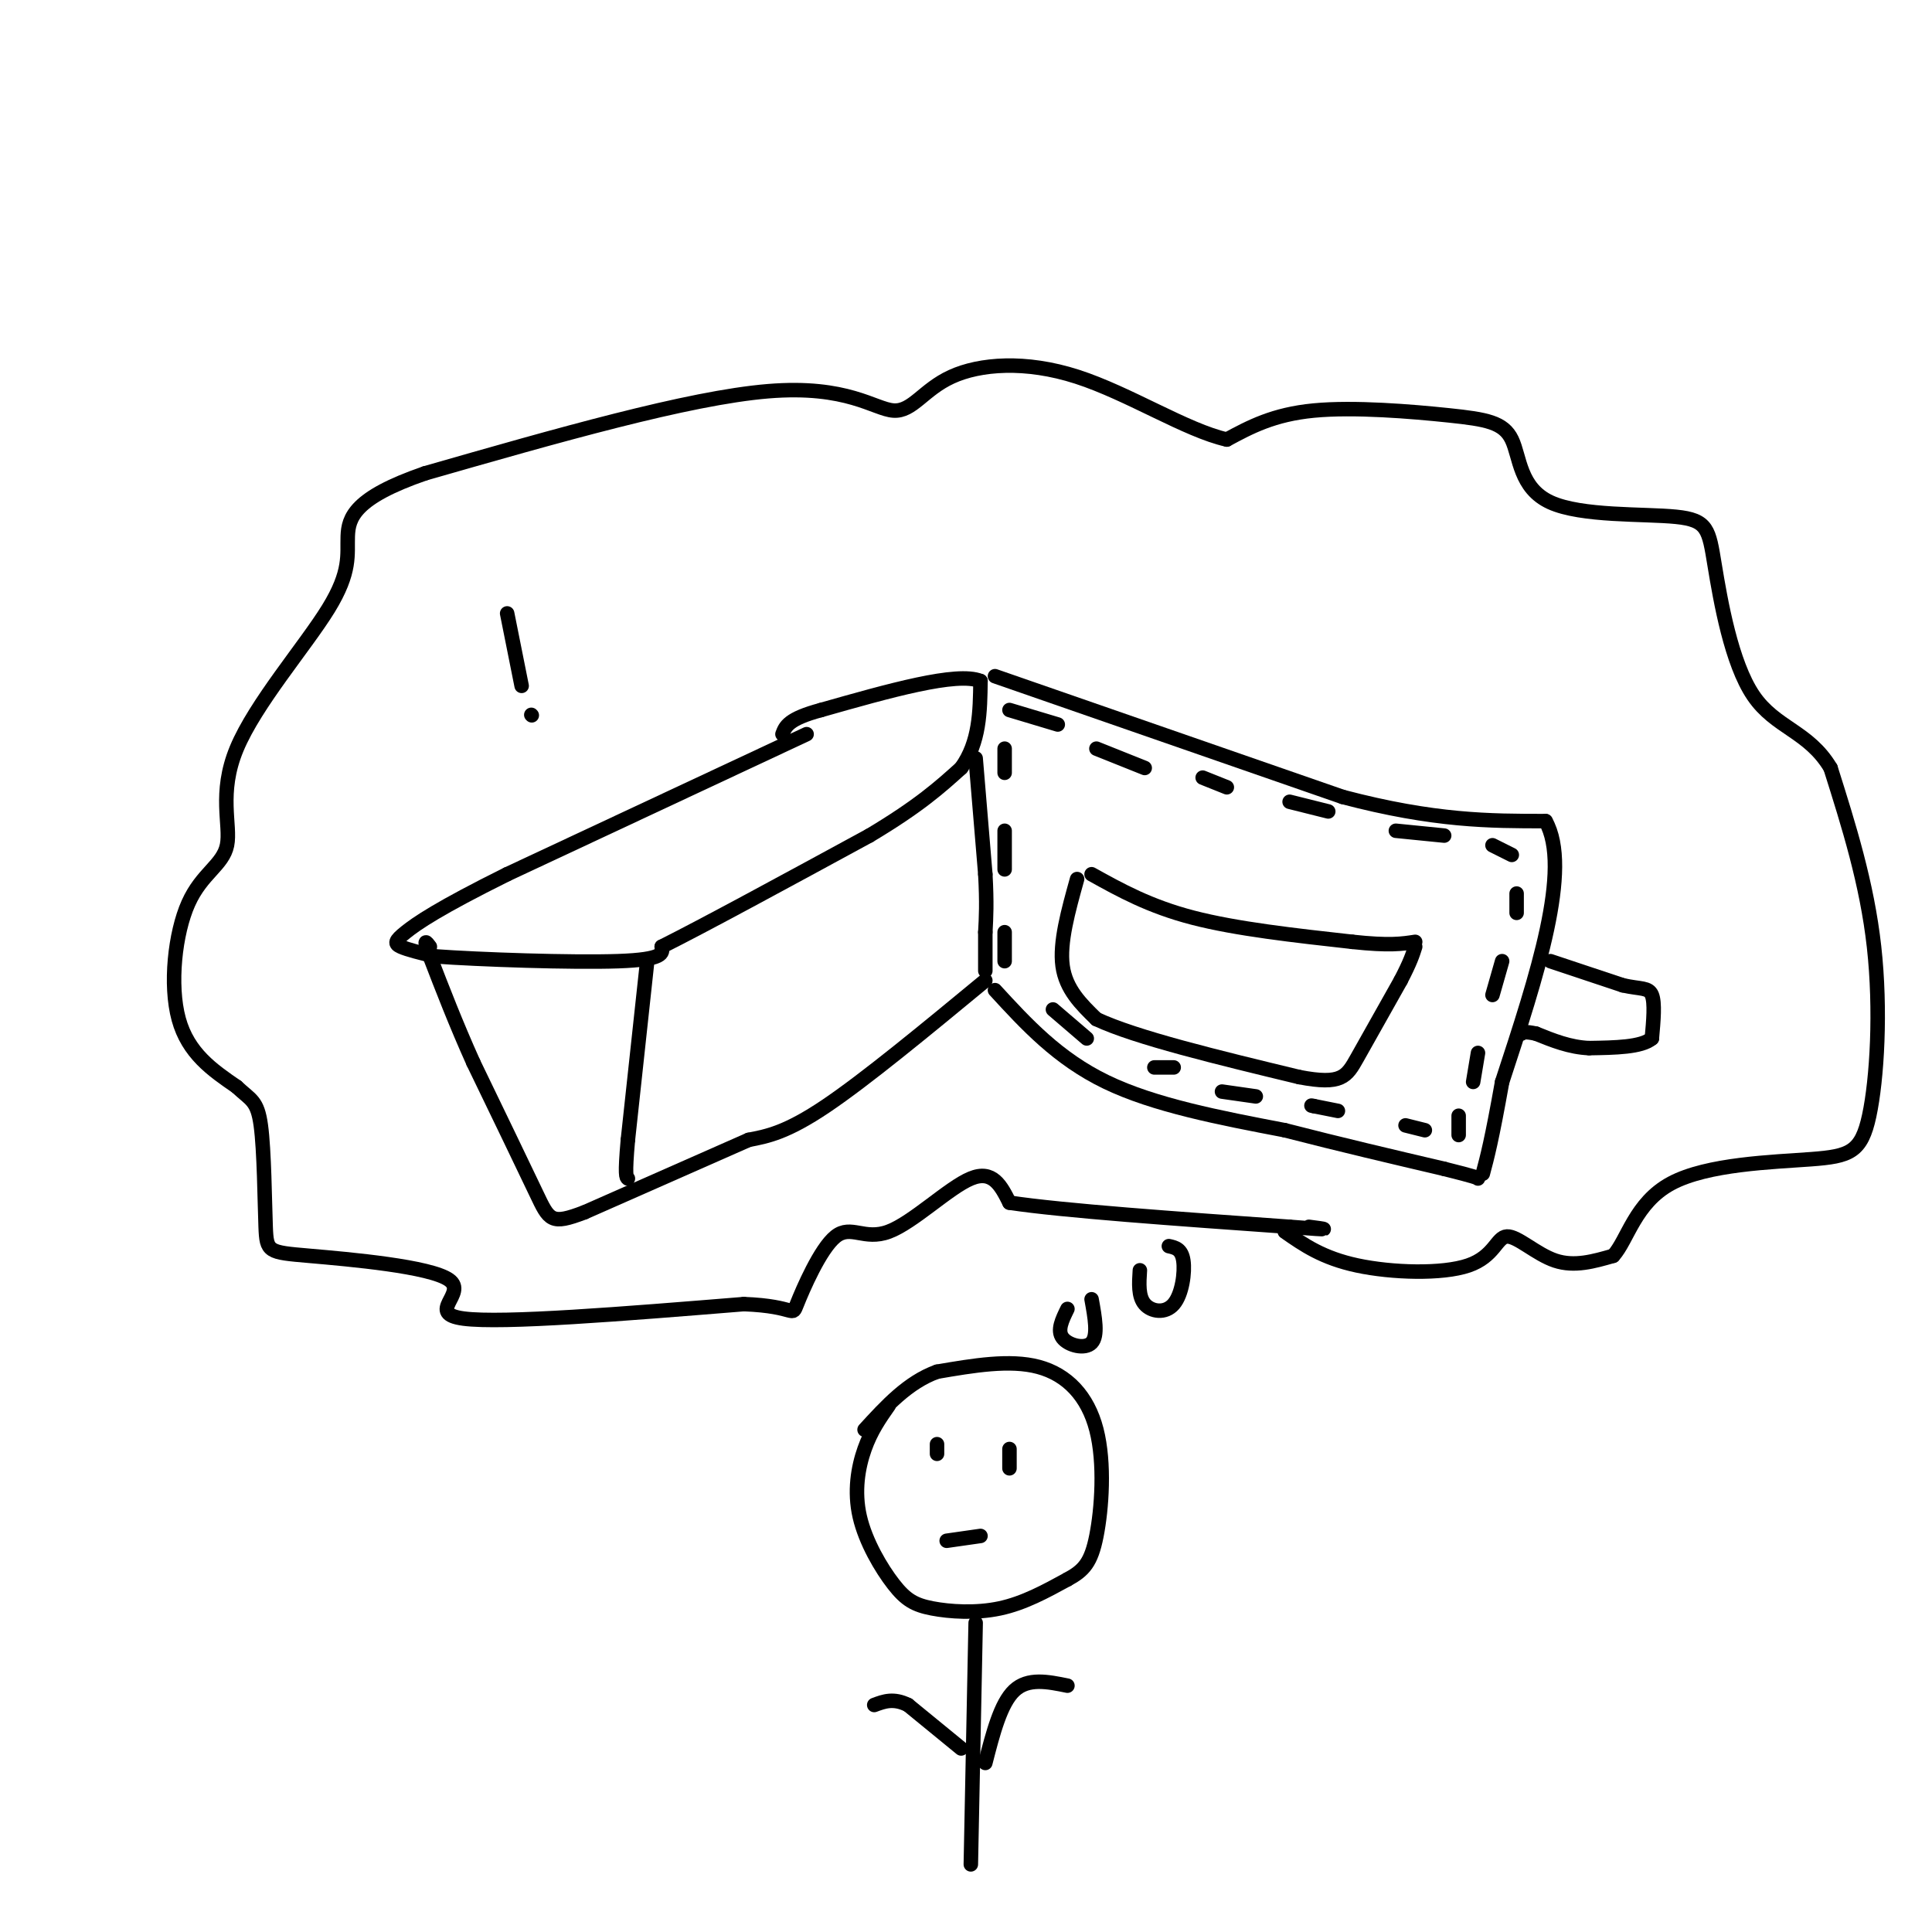 <svg viewBox='0 0 400 400' version='1.1' xmlns='http://www.w3.org/2000/svg' xmlns:xlink='http://www.w3.org/1999/xlink'><g fill='none' stroke='#000000' stroke-width='3' stroke-linecap='round' stroke-linejoin='round'><path d='M167,152c0.000,0.000 -62.000,29.000 -62,29'/><path d='M105,181c-14.202,7.048 -18.708,10.167 -21,12c-2.292,1.833 -2.369,2.381 -1,3c1.369,0.619 4.185,1.310 7,2'/><path d='M90,198c9.133,0.667 28.467,1.333 38,1c9.533,-0.333 9.267,-1.667 9,-3'/><path d='M137,196c8.667,-4.333 25.833,-13.667 43,-23'/><path d='M180,173c10.333,-6.167 14.667,-10.083 19,-14'/><path d='M199,159c3.833,-5.333 3.917,-11.667 4,-18'/><path d='M203,141c-4.833,-2.000 -18.917,2.000 -33,6'/><path d='M170,147c-6.833,1.833 -7.417,3.417 -8,5'/><path d='M206,140c0.000,0.000 72.000,25.000 72,25'/><path d='M278,165c19.000,5.000 30.500,5.000 42,5'/><path d='M320,170c5.500,9.833 -1.750,31.917 -9,54'/><path d='M311,224c-2.167,12.167 -3.083,15.583 -4,19'/><path d='M202,157c0.000,0.000 2.000,24.000 2,24'/><path d='M204,181c0.333,6.000 0.167,9.000 0,12'/><path d='M204,193c0.000,3.333 0.000,5.667 0,8'/><path d='M204,203c-12.417,10.250 -24.833,20.500 -33,26c-8.167,5.500 -12.083,6.250 -16,7'/><path d='M155,236c-8.333,3.667 -21.167,9.333 -34,15'/><path d='M121,251c-6.933,2.644 -7.267,1.756 -10,-4c-2.733,-5.756 -7.867,-16.378 -13,-27'/><path d='M98,220c-3.667,-8.167 -6.333,-15.083 -9,-22'/><path d='M89,198c-1.500,-4.000 -0.750,-3.000 0,-2'/><path d='M134,199c0.000,0.000 -4.000,37.000 -4,37'/><path d='M130,236c-0.667,7.500 -0.333,7.750 0,8'/><path d='M105,127c0.000,0.000 3.000,15.000 3,15'/><path d='M110,148c0.000,0.000 0.100,0.100 0.1,0.1'/><path d='M206,205c6.500,7.083 13.000,14.167 23,19c10.000,4.833 23.500,7.417 37,10'/><path d='M266,234c11.667,3.000 22.333,5.500 33,8'/><path d='M299,242c6.667,1.667 6.833,1.833 7,2'/><path d='M226,181c6.000,3.333 12.000,6.667 21,9c9.000,2.333 21.000,3.667 33,5'/><path d='M280,195c7.667,0.833 10.333,0.417 13,0'/><path d='M223,182c-1.833,6.583 -3.667,13.167 -3,18c0.667,4.833 3.833,7.917 7,11'/><path d='M227,211c8.167,3.833 25.083,7.917 42,12'/><path d='M269,223c8.800,1.689 9.800,-0.089 12,-4c2.200,-3.911 5.600,-9.956 9,-16'/><path d='M290,203c2.000,-3.833 2.500,-5.417 3,-7'/><path d='M321,199c0.000,0.000 15.000,5.000 15,5'/><path d='M336,204c3.667,0.822 5.333,0.378 6,2c0.667,1.622 0.333,5.311 0,9'/><path d='M342,215c-2.167,1.833 -7.583,1.917 -13,2'/><path d='M329,217c-4.000,-0.167 -7.500,-1.583 -11,-3'/><path d='M318,214c-2.333,-0.500 -2.667,-0.250 -3,0'/><path d='M209,147c0.000,0.000 10.000,3.000 10,3'/><path d='M227,155c0.000,0.000 10.000,4.000 10,4'/><path d='M249,161c0.000,0.000 5.000,2.000 5,2'/><path d='M267,166c0.000,0.000 8.000,2.000 8,2'/><path d='M289,172c0.000,0.000 10.000,1.000 10,1'/><path d='M309,175c0.000,0.000 4.000,2.000 4,2'/><path d='M314,185c0.000,0.000 0.000,4.000 0,4'/><path d='M311,199c0.000,0.000 -2.000,7.000 -2,7'/><path d='M306,218c0.000,0.000 -1.000,6.000 -1,6'/><path d='M302,231c0.000,0.000 0.000,4.000 0,4'/><path d='M295,234c0.000,0.000 -4.000,-1.000 -4,-1'/><path d='M277,230c0.000,0.000 -5.000,-1.000 -5,-1'/><path d='M272,229c-0.833,-0.167 -0.417,-0.083 0,0'/><path d='M260,227c0.000,0.000 -7.000,-1.000 -7,-1'/><path d='M243,221c0.000,0.000 -4.000,0.000 -4,0'/><path d='M225,215c0.000,0.000 -7.000,-6.000 -7,-6'/><path d='M208,199c0.000,0.000 0.000,-6.000 0,-6'/><path d='M208,180c0.000,0.000 0.000,-8.000 0,-8'/><path d='M208,160c0.000,0.000 0.000,-5.000 0,-5'/><path d='M184,291c-1.829,2.605 -3.657,5.210 -5,9c-1.343,3.790 -2.200,8.764 -1,14c1.200,5.236 4.456,10.733 7,14c2.544,3.267 4.377,4.303 8,5c3.623,0.697 9.035,1.056 14,0c4.965,-1.056 9.482,-3.528 14,-6'/><path d='M221,327c3.400,-1.844 4.901,-3.453 6,-9c1.099,-5.547 1.796,-15.032 0,-22c-1.796,-6.968 -6.085,-11.419 -12,-13c-5.915,-1.581 -13.458,-0.290 -21,1'/><path d='M194,284c-6.000,2.167 -10.500,7.083 -15,12'/><path d='M194,299c0.000,0.000 0.000,2.000 0,2'/><path d='M209,300c0.000,0.000 0.000,4.000 0,4'/><path d='M196,319c0.000,0.000 7.000,-1.000 7,-1'/><path d='M221,271c-1.089,2.222 -2.178,4.444 -1,6c1.178,1.556 4.622,2.444 6,1c1.378,-1.444 0.689,-5.222 0,-9'/><path d='M236,263c-0.179,2.708 -0.357,5.417 1,7c1.357,1.583 4.250,2.042 6,0c1.750,-2.042 2.357,-6.583 2,-9c-0.357,-2.417 -1.679,-2.708 -3,-3'/><path d='M266,255c3.917,2.735 7.834,5.470 15,7c7.166,1.530 17.581,1.853 23,0c5.419,-1.853 5.844,-5.884 8,-6c2.156,-0.116 6.045,3.681 10,5c3.955,1.319 7.978,0.159 12,-1'/><path d='M334,260c2.997,-3.277 4.491,-10.969 12,-15c7.509,-4.031 21.033,-4.400 29,-5c7.967,-0.600 10.376,-1.431 12,-9c1.624,-7.569 2.464,-21.877 1,-35c-1.464,-13.123 -5.232,-25.062 -9,-37'/><path d='M379,159c-4.555,-7.646 -11.442,-8.261 -16,-15c-4.558,-6.739 -6.787,-19.601 -8,-27c-1.213,-7.399 -1.409,-9.336 -8,-10c-6.591,-0.664 -19.575,-0.056 -26,-3c-6.425,-2.944 -6.289,-9.438 -8,-13c-1.711,-3.562 -5.268,-4.190 -13,-5c-7.732,-0.810 -19.638,-1.803 -28,-1c-8.362,0.803 -13.181,3.401 -18,6'/><path d='M254,91c-8.373,-1.871 -20.304,-9.548 -31,-13c-10.696,-3.452 -20.156,-2.678 -26,0c-5.844,2.678 -8.074,7.259 -12,7c-3.926,-0.259 -9.550,-5.360 -26,-4c-16.450,1.360 -43.725,9.180 -71,17'/><path d='M88,98c-14.673,5.056 -15.856,9.196 -16,13c-0.144,3.804 0.751,7.272 -4,15c-4.751,7.728 -15.149,19.714 -19,29c-3.851,9.286 -1.156,15.870 -2,20c-0.844,4.130 -5.227,5.804 -8,12c-2.773,6.196 -3.935,16.913 -2,24c1.935,7.087 6.968,10.543 12,14'/><path d='M49,225c2.939,2.789 4.285,2.761 5,8c0.715,5.239 0.799,15.744 1,21c0.201,5.256 0.518,5.265 9,6c8.482,0.735 25.130,2.198 29,5c3.870,2.802 -5.037,6.943 3,8c8.037,1.057 33.019,-0.972 58,-3'/><path d='M154,270c11.091,0.421 9.820,2.972 11,0c1.180,-2.972 4.811,-11.467 8,-14c3.189,-2.533 5.935,0.895 11,-1c5.065,-1.895 12.447,-9.113 17,-11c4.553,-1.887 6.276,1.556 8,5'/><path d='M209,249c11.000,1.667 34.500,3.333 58,5'/><path d='M267,254c10.333,0.833 7.167,0.417 4,0'/><path d='M202,336c0.000,0.000 -1.000,50.000 -1,50'/><path d='M204,365c1.583,-6.167 3.167,-12.333 6,-15c2.833,-2.667 6.917,-1.833 11,-1'/><path d='M199,362c0.000,0.000 -11.000,-9.000 -11,-9'/><path d='M188,353c-3.000,-1.500 -5.000,-0.750 -7,0'/></g>
</svg>